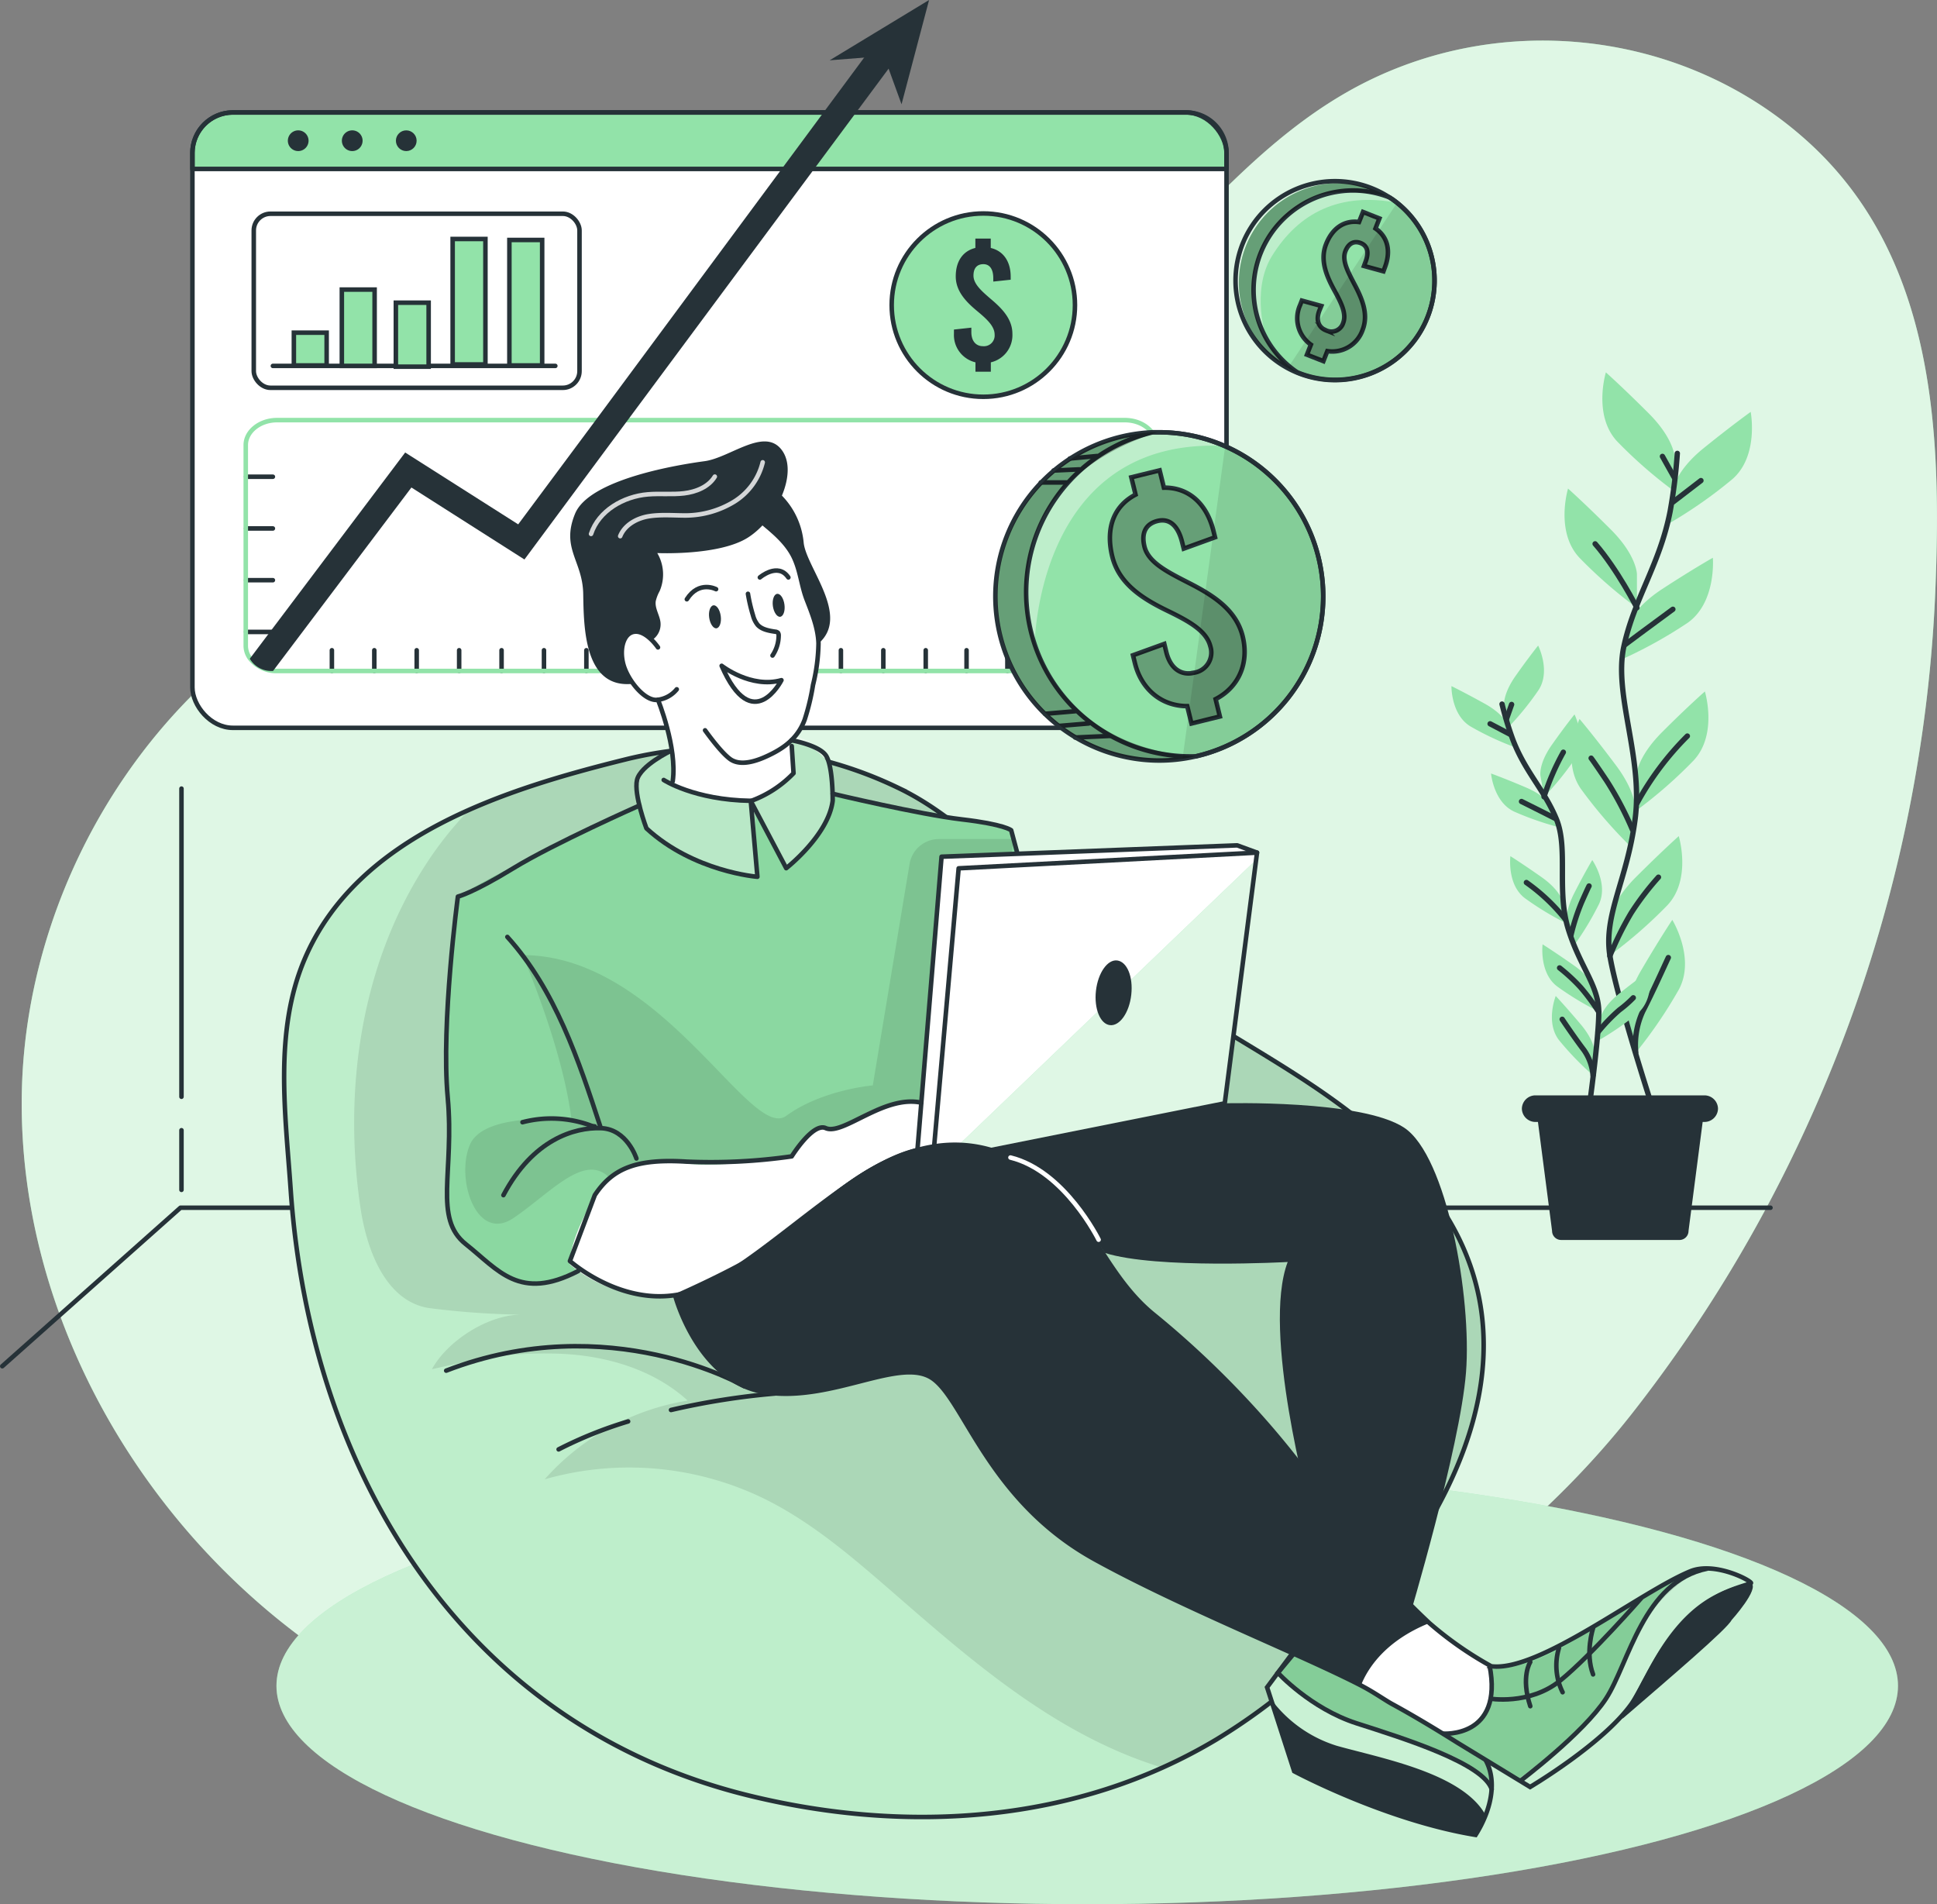<svg xmlns="http://www.w3.org/2000/svg" viewBox="0 0 428.44 421.11"><rect x="0" y="0" width="428.44" height="421.11" fill="#808080" stroke="none"/><defs><style>.cls-1,.cls-7{fill:#92e3a9;}.cls-10,.cls-15,.cls-2,.cls-3,.cls-4{fill:#fff;}.cls-2{opacity:0.7;}.cls-3{opacity:0.5;}.cls-11,.cls-16,.cls-17,.cls-5,.cls-8,.cls-9{fill:none;}.cls-11,.cls-15,.cls-5,.cls-7,.cls-9{stroke:#263238;}.cls-15,.cls-16,.cls-17,.cls-5,.cls-8,.cls-9{stroke-linecap:round;stroke-linejoin:round;}.cls-6{fill:#263238;}.cls-11,.cls-7{stroke-miterlimit:10;}.cls-8{stroke:#92e3a9;}.cls-9{stroke-width:1.18px;}.cls-10{opacity:0.4;}.cls-12{opacity:0.3;}.cls-13{opacity:0.1;}.cls-14{opacity:0.05;}.cls-16,.cls-17{stroke:#fff;}.cls-16{opacity:0.8;}</style></defs><g id="Layer_2" data-name="Layer 2"><g id="Background_Simple" data-name="Background Simple"><path class="cls-1" d="M297.89,20.4C276.07,32.88,260.68,53.87,242,70.72a179.7,179.7,0,0,1-81.92,42c-25,5.41-51.12,5.49-75.21,14-47,16.49-79.19,65.43-80.05,115.19s27.5,98,69.11,125.28a165.64,165.64,0,0,0,46,21c30.6,8.61,63.05,8.23,94.67,4.94,54.62-5.69,111.88-36.7,146.31-80.44a313.74,313.74,0,0,0,38.64-63.45A316.45,316.45,0,0,0,428.06,131c1.45-35,0-73.8-27.77-99.3S330.44,1.77,297.89,20.4Z"/><path class="cls-2" d="M297.89,20.4C276.07,32.88,260.68,53.87,242,70.72a179.7,179.7,0,0,1-81.92,42c-25,5.41-51.12,5.49-75.21,14-47,16.49-79.19,65.43-80.05,115.19s27.5,98,69.11,125.28a165.64,165.64,0,0,0,46,21c30.6,8.61,63.05,8.23,94.67,4.94,54.62-5.69,111.88-36.7,146.31-80.44a313.74,313.74,0,0,0,38.64-63.45A316.45,316.45,0,0,0,428.06,131c1.45-35,0-73.8-27.77-99.3S330.44,1.77,297.89,20.4Z"/></g><g id="Shadow"><ellipse class="cls-1" cx="240.48" cy="372.82" rx="179.33" ry="48.3"/><ellipse class="cls-3" cx="240.48" cy="372.82" rx="179.33" ry="48.3"/></g><g id="Window"><rect class="cls-4" x="42.56" y="24.87" width="228.73" height="136.09" rx="8.95"/><path class="cls-1" d="M271.29,33.82v3.54H42.56V33.82a9,9,0,0,1,8.95-8.95H262.34A8.94,8.94,0,0,1,271.29,33.82Z"/><rect class="cls-5" x="42.56" y="24.87" width="228.73" height="136.09" rx="8.95"/><path class="cls-5" d="M271.29,33.82v3.54H42.56V33.82a9,9,0,0,1,8.95-8.95H262.34A8.94,8.94,0,0,1,271.29,33.82Z"/><path class="cls-6" d="M68.25,31.12A2.29,2.29,0,1,1,66,28.83,2.29,2.29,0,0,1,68.25,31.12Z"/><path class="cls-6" d="M80.2,31.12a2.29,2.29,0,1,1-2.29-2.29A2.28,2.28,0,0,1,80.2,31.12Z"/><circle class="cls-6" cx="89.86" cy="31.12" r="2.29"/><rect class="cls-5" x="56.13" y="47.27" width="72.05" height="38.49" rx="3.69"/><line class="cls-5" x1="60.36" y1="80.92" x2="122.83" y2="80.92"/><rect class="cls-7" x="65" y="73.57" width="7.25" height="7.25"/><rect class="cls-7" x="75.61" y="64.04" width="7.25" height="16.88"/><rect class="cls-7" x="87.56" y="66.94" width="7.25" height="14.15"/><rect class="cls-7" x="100.12" y="52.85" width="7.25" height="27.75"/><rect class="cls-7" x="112.67" y="53.07" width="7.25" height="27.75"/><circle class="cls-7" cx="217.5" cy="67.48" r="20.27"/><path class="cls-6" d="M219.16,80.13V82.2h-3.4V80.13A6.2,6.2,0,0,1,211,73.82v-.94l3.85-.42v1c0,1.93,1,3.1,2.57,3.1A2.37,2.37,0,0,0,220,74c0-1.85-1.73-3.43-3.77-5.13-2.42-2-4.83-4.38-4.83-7.74s1.58-5.62,4.34-6.3V52.76h3.4v2.08c2.79.64,4.41,3,4.41,6.34v.68l-3.85.41v-.75c0-2-.79-3.1-2.19-3.1s-2.19.87-2.19,2.53c0,1.85,1.78,3.4,3.78,5.13,2.38,2,4.83,4.38,4.83,7.74A6.17,6.17,0,0,1,219.16,80.13Z"/><line class="cls-5" x1="54.44" y1="105.43" x2="60.36" y2="105.43"/><line class="cls-5" x1="54.44" y1="116.87" x2="60.36" y2="116.87"/><line class="cls-5" x1="54.44" y1="128.31" x2="60.36" y2="128.31"/><line class="cls-5" x1="54.44" y1="139.75" x2="60.36" y2="139.75"/><line class="cls-5" x1="73.41" y1="148.39" x2="73.41" y2="143.8"/><line class="cls-5" x1="82.79" y1="148.39" x2="82.79" y2="143.8"/><line class="cls-5" x1="92.17" y1="148.39" x2="92.17" y2="143.8"/><line class="cls-5" x1="101.56" y1="148.39" x2="101.56" y2="143.8"/><line class="cls-5" x1="110.94" y1="148.39" x2="110.94" y2="143.8"/><line class="cls-5" x1="120.32" y1="148.39" x2="120.32" y2="143.8"/><line class="cls-5" x1="129.7" y1="148.39" x2="129.7" y2="143.8"/><line class="cls-5" x1="139.09" y1="148.39" x2="139.09" y2="143.8"/><line class="cls-5" x1="148.47" y1="148.39" x2="148.47" y2="143.8"/><line class="cls-5" x1="157.85" y1="148.39" x2="157.85" y2="143.8"/><line class="cls-5" x1="167.23" y1="148.39" x2="167.23" y2="143.8"/><line class="cls-5" x1="176.62" y1="148.39" x2="176.62" y2="143.8"/><line class="cls-5" x1="186" y1="148.39" x2="186" y2="143.8"/><line class="cls-5" x1="195.38" y1="148.39" x2="195.38" y2="143.8"/><line class="cls-5" x1="204.76" y1="148.39" x2="204.76" y2="143.8"/><line class="cls-5" x1="213.79" y1="148.39" x2="213.79" y2="143.8"/><line class="cls-5" x1="222.82" y1="148.39" x2="222.82" y2="143.8"/><line class="cls-5" x1="231.84" y1="148.39" x2="231.84" y2="143.8"/><path class="cls-8" d="M255.72,98.42v44.46c0,3.05-3.1,5.51-6.92,5.51H61.36a7.39,7.39,0,0,1-6-2.71,4.7,4.7,0,0,1-1-2.8V98.42c0-3,3.1-5.51,6.92-5.51H248.8C252.62,92.91,255.72,95.37,255.72,98.42Z"/><path class="cls-6" d="M198.68,12.31l-59.83,80.6L116,123.73,91,107.81,60.39,148.39H60a5.49,5.49,0,0,1-4.75-2.71l34.37-45.61,25,15.89,17.11-23L194,8.87Z"/><polygon class="cls-6" points="183.5 13.34 205.5 0 199.41 23.06 195.53 12.39 183.5 13.34"/></g><g id="Floor"><polyline class="cls-5" points="391.61 267.09 39.92 267.09 0.5 302.14"/><line class="cls-5" x1="40.14" y1="242.55" x2="40.14" y2="174.4"/><line class="cls-5" x1="40.14" y1="263.14" x2="40.14" y2="249.95"/><g id="freepik--Plants--inject-120"><path class="cls-1" d="M370.44,101.29s0-4.11-5.77-9.88-9.47-9.06-9.47-9.06-2.89,9.47,2.47,15.24a101,101,0,0,0,12.77,11.14Z"/><path class="cls-1" d="M362.07,127s0-4.12-5.77-9.89-9.47-9.06-9.47-9.06-2.88,9.47,2.47,15.24a102.63,102.63,0,0,0,12.77,11.15Z"/><path class="cls-1" d="M370.07,108.31s.44-4.1,6.78-9.22,10.38-8,10.38-8,1.87,9.75-4.07,14.89a101.51,101.51,0,0,1-13.87,9.71Z"/><path class="cls-1" d="M360,138.69s.87-4,7.71-8.46,11.15-6.88,11.15-6.88.83,9.87-5.58,14.39a100.79,100.79,0,0,1-14.81,8.19Z"/><path class="cls-1" d="M361.87,171.8s0-4.11,5.76-9.88,9.47-9,9.47-9,2.89,9.47-2.47,15.23a100.22,100.22,0,0,1-12.76,11.15Z"/><path class="cls-1" d="M361.77,179.89s.58-4.07-4.31-10.6S349.37,159,349.37,159s-4.18,9,.29,15.44a101.44,101.44,0,0,0,11.06,12.82Z"/><path class="cls-1" d="M356.08,203.85s0-4.12,5.77-9.88,9.47-9.06,9.47-9.06,2.89,9.47-2.47,15.24a101.73,101.73,0,0,1-12.77,11.14Z"/><path class="cls-1" d="M359.93,225.57s-1-4,3.09-11,6.87-11.14,6.87-11.14,5.18,8.43,1.47,15.37a102.42,102.42,0,0,1-9.54,14Z"/><path class="cls-9" d="M371,100.27a116.75,116.75,0,0,1-1.58,12.78c-2.28,11.78-8,19.38-10.26,30s4.27,24.35,2.52,38-7.07,21.26-5.58,30.38,9.5,33.8,9.5,33.8"/><line class="cls-9" x1="370.02" y1="111.05" x2="376.23" y2="106.28"/><line class="cls-9" x1="370.3" y1="105.56" x2="367.71" y2="100.93"/><path class="cls-9" d="M359.47,142.55s5.2-3.9,10.55-7.81"/><path class="cls-9" d="M362.07,134.41s-4.33-8.5-9.25-14.14"/><path class="cls-9" d="M362.07,177.66a64.58,64.58,0,0,1,11.15-14.88"/><path class="cls-9" d="M361.06,183.45a73,73,0,0,0-5.64-10.72c-3-4.48-3.48-5.06-3.48-5.06"/><path class="cls-9" d="M356.08,211.42a70.16,70.16,0,0,1,4.69-9.48,61.55,61.55,0,0,1,6.06-7.95"/><path class="cls-9" d="M361.81,232.74a17.62,17.62,0,0,1,1.56-9.12c2.17-4.19,4.62-9.69,5.64-11.85"/><path class="cls-1" d="M332.68,156.31s-.45-2.57,2.54-6.82,5-6.72,5-6.72,2.83,5.62.1,9.82a63.5,63.5,0,0,1-6.8,8.36Z"/><path class="cls-1" d="M340.72,171.54s-.45-2.59,2.54-6.83,5-6.71,5-6.71,2.83,5.63.1,9.82a64.25,64.25,0,0,1-6.8,8.37Z"/><path class="cls-1" d="M333.67,160.68s-.7-2.53-5.25-5.05-7.38-3.9-7.38-3.9-.11,6.27,4.18,8.9a64.14,64.14,0,0,0,9.75,4.58Z"/><path class="cls-1" d="M343.31,178.62s-1-2.43-5.76-4.46-7.75-3.1-7.75-3.1.55,6.27,5.08,8.41A65.59,65.59,0,0,0,345.06,183Z"/><path class="cls-1" d="M345.71,199.6S345.26,197,341,194s-6.92-4.66-6.92-4.66-.79,6.27,3.2,9.29a64.88,64.88,0,0,0,9.21,5.58Z"/><path class="cls-1" d="M346.64,204.66s-.8-2.49,1.55-7.11,4-7.35,4-7.35,3.6,5.17,1.5,9.71a65.19,65.19,0,0,1-5.58,9.24Z"/><path class="cls-1" d="M353.88,225.49s.3-2.6,4.36-5.83,6.65-5,6.65-5,1.14,6.2-2.67,9.46a64,64,0,0,1-8.87,6.1Z"/><path class="cls-1" d="M352.81,219.07s-.45-2.59-4.69-5.57-6.92-4.66-6.92-4.66-.78,6.27,3.2,9.29a63.46,63.46,0,0,0,9.22,5.57Z"/><path class="cls-1" d="M352.75,233.11s.23-2.61-3.12-6.58-5.52-6.27-5.52-6.27-2.34,5.85.75,9.8a64.62,64.62,0,0,0,7.5,7.75Z"/><path class="cls-9" d="M332.23,155.71a74,74,0,0,0,2.39,7.85c2.7,7.13,7.1,11.28,9.68,17.7s0,15.73,2.55,24.1,6.75,12.55,6.78,18.45-2.28,22.24-2.28,22.24"/><line class="cls-9" x1="334" y1="162.38" x2="329.59" y2="160.07"/><line class="cls-9" x1="333.22" y1="158.98" x2="334.35" y2="155.79"/><path class="cls-9" d="M344,181s-3.69-1.88-7.46-3.75"/><path class="cls-9" d="M341.52,176.21a52.85,52.85,0,0,1,4.27-9.86"/><path class="cls-9" d="M346.22,203.29a41.42,41.42,0,0,0-8.6-8.12"/><path class="cls-9" d="M347.48,206.81a45.85,45.85,0,0,1,2.37-7.31c1.39-3.14,1.63-3.56,1.63-3.56"/><path class="cls-9" d="M353.44,228.27a38.47,38.47,0,0,1,4.74-4.92,24.63,24.63,0,0,0,3.08-2.69"/><path class="cls-9" d="M353.63,223.81a44.87,44.87,0,0,0-4-5.43,39,39,0,0,0-4.67-4.33"/><path class="cls-9" d="M352.36,237.81a11.28,11.28,0,0,0-2-5.57c-1.82-2.4-4-5.58-4.82-6.82"/><path class="cls-6" d="M371.56,274.22H345.3a2,2,0,0,1-2-2l-3.77-29.06h37.72l-3.77,29.06A2,2,0,0,1,371.56,274.22Z"/><path class="cls-6" d="M377,248.12H339.57a3,3,0,0,1-2.95-2.93h0a3,3,0,0,1,2.94-2.95H377a3,3,0,0,1,3,2.94h0A3,3,0,0,1,377,248.12Z"/></g></g><g id="Coins"><path class="cls-1" d="M292.68,131.89a36.33,36.33,0,0,1-28.13,35.37l-.11,0c-.95.21-1.9.4-2.88.54a37.08,37.08,0,0,1-5.19.37A36.31,36.31,0,0,1,255,95.6c.33,0,.68,0,1,0a1.72,1.72,0,0,1,.32,0,2.3,2.3,0,0,1,.37,0,35.75,35.75,0,0,1,14.22,3A36.31,36.31,0,0,1,292.68,131.89Z"/><path class="cls-10" d="M271,98.63C229,96.45,228.83,143,228.83,143s-6.4-15.19,4-32c5.84-9.41,16-13.56,23.86-15.4A35.75,35.75,0,0,1,271,98.63Z"/><path class="cls-5" d="M292.68,131.89a36.31,36.31,0,0,1-28.24,35.39,35.71,35.71,0,0,1-8.07.91A36.31,36.31,0,0,1,255,95.6c.44,0,.89,0,1.34,0A36.33,36.33,0,0,1,292.68,131.89Z"/><path class="cls-5" d="M292.68,131.89a36.31,36.31,0,0,1-28.24,35.39c-.44,0-.89,0-1.34,0A36.32,36.32,0,0,1,255,95.6c.44,0,.89,0,1.34,0A36.33,36.33,0,0,1,292.68,131.89Z"/><path class="cls-11" d="M268.88,154.61l.94,3.84L263.54,160l-.94-3.84c-5.62,0-10.13-3.65-11.57-9.51l-.43-1.74,6.93-2.51.44,1.81c.88,3.56,3.22,5.27,6.15,4.56a4.51,4.51,0,0,0,3.59-5.84c-.84-3.41-4.76-5.56-9.3-7.77C253,132.55,247.5,129.25,246,123s.38-11.11,5.17-13.61l-.94-3.83,6.27-1.54.94,3.83c5.45-.08,9.51,3.51,11,9.72l.31,1.25-6.92,2.51-.35-1.39c-.92-3.77-2.86-5.36-5.44-4.73s-3.65,2.6-2.9,5.67c.84,3.41,4.82,5.47,9.3,7.77,5.32,2.69,10.91,5.9,12.43,12.1C276.33,146.72,273.94,152,268.88,154.61Z"/><path class="cls-12" d="M268.88,154.61l.94,3.84L263.54,160l-.94-3.84c-5.62,0-10.13-3.65-11.57-9.51l-.43-1.74,6.93-2.51.44,1.81c.88,3.56,3.22,5.27,6.15,4.56a4.51,4.51,0,0,0,3.59-5.84c-.84-3.41-4.76-5.56-9.3-7.77C253,132.55,247.5,129.25,246,123s.38-11.11,5.17-13.61l-.94-3.83,6.27-1.54.94,3.83c5.45-.08,9.51,3.51,11,9.72l.31,1.25-6.92,2.51-.35-1.39c-.92-3.77-2.86-5.36-5.44-4.73s-3.65,2.6-2.9,5.67c.84,3.41,4.82,5.47,9.3,7.77,5.32,2.69,10.91,5.9,12.43,12.1C276.33,146.72,273.94,152,268.88,154.61Z"/><line class="cls-5" x1="237.81" y1="163.1" x2="245.48" y2="162.75"/><line class="cls-5" x1="234.12" y1="160.55" x2="240.82" y2="159.99"/><line class="cls-5" x1="231.12" y1="157.86" x2="237.81" y2="157.29"/><line class="cls-5" x1="230.2" y1="106.7" x2="235.93" y2="106.7"/><line class="cls-5" x1="233.03" y1="104.06" x2="238.74" y2="103.8"/><line class="cls-5" x1="236.61" y1="101.41" x2="242.63" y2="100.85"/><path class="cls-12" d="M264.55,167.26l-.11,0a35.71,35.71,0,0,1-8.07.91A36.31,36.31,0,0,1,255,95.6c.33,0,.68,0,1,0-8.85,2.79-23.7,9.92-27.67,24.79C222.75,141.49,235.42,165.48,264.55,167.26Z"/><path class="cls-13" d="M292.68,131.89a36.33,36.33,0,0,1-28.13,35.37l-.11,0c-.95.21-1.9.4-2.88.54L271,98.63A36.31,36.31,0,0,1,292.68,131.89Z"/><path class="cls-1" d="M313.28,74.72A22,22,0,0,1,287,82.36l-.13,0c-.69-.3-1.37-.63-2-1A19.63,19.63,0,0,1,282.67,80a22,22,0,0,1,24.19-36.63l.49.31c.23.13.45.29.68.45s.67.49,1,.75A22,22,0,0,1,313.28,74.72Z"/><path class="cls-10" d="M280.14,75s-3.59-10.57,1.18-18.35c6-9.75,15.19-14.2,27.7-11.8,0,0-6.78-4.58-18.13-1.33S273.45,62.41,280.14,75Z"/><path class="cls-5" d="M313.28,74.73a22,22,0,1,1-5.93-31.06l.67.44A22,22,0,0,1,313.28,74.73Z"/><path class="cls-5" d="M313.28,74.73A22,22,0,0,1,287,82.36c-.22-.14-.45-.29-.67-.45a22,22,0,0,1,21.05-38.24l.67.44A22,22,0,0,1,313.28,74.73Z"/><path class="cls-11" d="M293.59,77.65l-.87,2.22-3.64-1.43.87-2.22a7.12,7.12,0,0,1-2.39-8.74l.39-1,4.3,1.18-.41,1c-.81,2.06-.26,3.72,1.44,4.39a2.72,2.72,0,0,0,3.81-1.63c.78-2-.41-4.4-1.88-7.08-1.74-3.16-3.32-6.72-1.91-10.32s4.07-5.35,7.3-4.92l.88-2.22,3.63,1.43-.87,2.22c2.72,1.86,3.47,5,2.06,8.65L306,60l-4.3-1.18L302,58c.86-2.18.46-3.65-1-4.23s-2.71,0-3.41,1.78c-.78,2,.47,4.38,1.88,7.09,1.69,3.18,3.33,6.72,1.92,10.32A7.1,7.1,0,0,1,293.59,77.65Z"/><path class="cls-12" d="M293.59,77.65l-.87,2.22-3.64-1.43.87-2.22a7.12,7.12,0,0,1-2.39-8.74l.39-1,4.3,1.18-.41,1c-.81,2.06-.26,3.72,1.44,4.39a2.72,2.72,0,0,0,3.81-1.63c.78-2-.41-4.4-1.88-7.08-1.74-3.16-3.32-6.72-1.91-10.32s4.07-5.35,7.3-4.92l.88-2.22,3.63,1.43-.87,2.22c2.72,1.86,3.47,5,2.06,8.65L306,60l-4.3-1.18L302,58c.86-2.18.46-3.65-1-4.23s-2.71,0-3.41,1.78c-.78,2,.47,4.38,1.88,7.09,1.69,3.18,3.33,6.72,1.92,10.32A7.1,7.1,0,0,1,293.59,77.65Z"/><path class="cls-12" d="M306.86,43.36c-6-1.07-13.6-1.66-17.7,1-7.53,4.83-12.22,10.92-12.15,20.79s9.29,16.79,9.29,16.79l.54.4A22.27,22.27,0,0,1,282.67,80a22,22,0,0,1,24.19-36.63Z"/><path class="cls-13" d="M313.28,74.72A22,22,0,0,1,287,82.36l-.13,0c-.69-.3-1.37-.63-2-1L309,44.87A22,22,0,0,1,313.28,74.72Z"/></g><g id="Character"><path class="cls-1" d="M302,356.33a132,132,0,0,1-32.84,28.35,116.06,116.06,0,0,1-12,6.26c-28.41,12.77-60.79,13.6-91.07,6.26-63.67-15.43-97.45-71.63-101.74-134-1.15-16.86-3.73-35.07,3.1-51.1s20.64-26,36.26-32.93c11.34-5,23.59-8.44,34.72-11.21a89.37,89.37,0,0,1,60.09,6.2c13.09,6.21,22.41,17,33.42,26.09q1.75,1.44,3.52,2.87a329,329,0,0,0,35,24.61C289,239,307.9,249.66,319.73,268.62,338.58,298.83,322.66,331.73,302,356.33Z"/><path class="cls-10" d="M302,356.33a132,132,0,0,1-32.84,28.35,116.06,116.06,0,0,1-12,6.26c-28.41,12.77-60.79,13.6-91.07,6.26-63.67-15.43-97.45-71.63-101.74-134-1.15-16.86-3.73-35.07,3.1-51.1s20.64-26,36.26-32.93c11.34-5,23.59-8.44,34.72-11.21a89.37,89.37,0,0,1,60.09,6.2c13.09,6.21,22.41,17,33.42,26.09q1.75,1.44,3.52,2.87a329,329,0,0,0,35,24.61C289,239,307.9,249.66,319.73,268.62,338.58,298.83,322.66,331.73,302,356.33Z"/><path class="cls-11" d="M235.42,203.1q-1.77-1.42-3.52-2.88c-11-9.11-20.34-19.87-33.42-26.08a89.37,89.37,0,0,0-60.09-6.2c-26.47,6.57-59.3,16.69-71,44.14-6.83,16-4.25,34.24-3.09,51.1,4.29,62.39,38.06,118.59,101.73,134,34.64,8.4,72,6.1,103.07-12.52A132,132,0,0,0,302,356.33c20.7-24.6,36.62-57.5,17.77-87.72-11.82-19-30.77-29.61-49.29-40.9A329.9,329.9,0,0,1,235.42,203.1Z"/><path class="cls-5" d="M138.93,314.35a91.57,91.57,0,0,0-15.37,6.18"/><path class="cls-5" d="M171.42,308.18a163,163,0,0,0-23,3.64"/><path class="cls-5" d="M164.63,306.57s-29.88-17.38-65.94-3.45"/><path class="cls-13" d="M302,356.33a132,132,0,0,1-32.84,28.35,116.06,116.06,0,0,1-12,6.26,93.7,93.7,0,0,1-9.57-3.51c-18.66-8-34.32-21.53-49.62-34.87-9.23-8-18.61-16.2-29.66-21.47a68.22,68.22,0,0,0-47.84-3.94,53.78,53.78,0,0,1,31.64-17.41c-7.89-7.18-18.89-10.2-29.57-10.4s-16.56,1.12-27,3.46c3.49-6.42,12.75-12.23,20.06-12.06a179.42,179.42,0,0,1-20.78-1.47c-9.43-1.52-13.65-12.62-15.06-22-3.9-26,0-53.7,14.24-75.8a77.15,77.15,0,0,1,9.7-12.27c11.34-5,23.59-8.44,34.72-11.21a89.37,89.37,0,0,1,60.09,6.2c13.09,6.21,22.41,17,33.42,26.09q1.75,1.44,3.52,2.87a329,329,0,0,0,35,24.61C289,239,307.9,249.66,319.73,268.62,338.58,298.83,322.66,331.73,302,356.33Z"/><path class="cls-4" d="M312.34,355.59a191.21,191.21,0,0,0,17.57,13c11.89.8,6.56,15.17,6.56,15.17l-10.18,6.55S308.9,376.44,299.41,372,312.34,355.59,312.34,355.59Z"/><path class="cls-12" d="M227.89,204.27s-1.63-16.13-4.23-20.66l-39.48-8.07v-3s.91-5.33-7.89-8.66-27.14,1-31.87,4.58-3,9.74-3,9.74-15.91,8.06-23.06,11.13a179.24,179.24,0,0,0-17.08,9s-3.24,37.07-2.6,45.68-.52,16.71.22,21.48,1.32,7.48,6.32,11.54,9.55,10,22.66,4.11l-1.83-1.45,86.34-29Z"/><path class="cls-1" d="M227.89,204.27s-1.63-16.13-4.23-20.66l-39.48-8.07v-3s.91-5.33-7.89-8.66-27.14,1-31.87,4.58-3,9.74-3,9.74-15.91,8.06-23.06,11.13a179.24,179.24,0,0,0-17.08,9s-3.24,37.07-2.6,45.68-.52,16.71.22,21.48,1.32,7.48,6.32,11.54,9.55,10,22.66,4.11l-1.83-1.45,86.34-29Z"/><path class="cls-14" d="M227.89,204.27s-1.63-16.13-4.23-20.66l-39.48-8.07v-3s.91-5.33-7.89-8.66-27.14,1-31.87,4.58-3,9.74-3,9.74-15.91,8.06-23.06,11.13a179.24,179.24,0,0,0-17.08,9s-3.24,37.07-2.6,45.68-.52,16.71.22,21.48,1.32,7.48,6.32,11.54,9.55,10,22.66,4.11l-1.83-1.45,86.34-29Z"/><path class="cls-13" d="M224.18,185.56H207.66a6.57,6.57,0,0,0-6.47,5.48l-8.14,49s-11.21.93-19.15,6.73-27.47-35.53-58.33-35.55c0,0,8.88,20.3,10.85,36.5,0,0-19.29-2.1-22.49,5.45s1.45,21.7,9.61,16.22,15.79-14.63,21.29-8.89,29.8,8.89,29.8,8.89l37.47-18.82,14.53-6.83Z"/><path class="cls-10" d="M171.73,161.28s9.38,2.61,10.9,5.75S184,178.15,184,178.15A38.5,38.5,0,0,1,173.9,192l-7-13.88.63,15.75s-13.28-2.21-18.92-6.46L143,183.19s-2.43-8-2.08-10.7,10.5-8.22,10.5-8.22Z"/><path class="cls-1" d="M328,404c-.26-.57,3.85-7.83.63-15.22s-8.35-4.54-8.35-4.54-14.61-9.3-20.75-12.24a104.7,104.7,0,0,1-12.75-7.58l-6.49,8.74,6,18.56Z"/><path class="cls-1" d="M319.72,383.78l18.76,11.46s13.19-8.46,19.48-14.3,20.37-18.27,20.37-18.27l9-12.12s-6.24-7.72-16.64-1.51c-13.44,8-29.83,19.61-40.76,19.5,0,0,2.15,13.43-10.19,15.24"/><path class="cls-4" d="M168.55,112.8s8.51,12.88,10.06,17,2.8,10.34,2.49,13.31-3.43,18.88-5,19.34l-1.51,1.71,1,6.74s-6.65,11.52-26.24,3.07c0,0-.76-13.44-3.14-17.66s-5.94.8-9.51-11.39,7.8-25,7.8-25Z"/><path class="cls-3" d="M379.21,346.79s-9.64,1.68-12.78,7.39-9.14,16.32-11.19,21.45-19,17.53-19,17.53l2.25,2.08s13.8-8.53,22.13-16.64,26.7-28.51,26.7-28.51S386,348.78,379.21,346.79Z"/><path class="cls-3" d="M282.65,369.94l-2.39,3.21,7.34,15.22L328,402.88l1.87-5.91s.62-6-13.55-10.56-22.81-7.56-26.84-10.7S282.65,369.94,282.65,369.94Z"/><path class="cls-4" d="M149.38,256.9S137,255,131.24,265.15s-5.18,14.49-5.18,14.49,8.17,7.42,19.4,7,27.59-13.32,32.92-17.51,18.77-16.17,27.94-13.7l1-8.67s-.9-3.89-8.74-2.84-10.92,5.52-13.44,5.52-4.93-2.43-10,6.25C175.12,255.73,157.29,258.9,149.38,256.9Z"/><path class="cls-5" d="M165.44,131.32a35.8,35.8,0,0,0,1.12,4.79,5.51,5.51,0,0,0,1.05,2.11c.94,1,2.46,1.27,3.85,1.48a1,1,0,0,1,.62.25,1,1,0,0,1,.15.6,8,8,0,0,1-1.36,4.42"/><path class="cls-13" d="M290.94,359.61l-8.29,10.33s9.1,8.41,18.52,11.53,25.91,9,28.67,13.53l-1.06-5.43S303,373.75,297.07,370A13.69,13.69,0,0,1,290.94,359.61Z"/><path class="cls-13" d="M319.72,383.78l16.51,9.38s8.12-5.56,12.14-9.7,8.93-8.66,12-17.88c4.19-12.73,16.19-18.79,16.19-18.79s-16.69,7.86-25.38,14-17.16,8.74-22.08,8.32C329.06,369.14,333,381.64,319.72,383.78Z"/><path class="cls-15" d="M159.62,147.24s6.49,5.09,13.23,3.18C172.85,150.42,166.49,163,159.62,147.24Z"/><path class="cls-6" d="M159.42,136.24c.19,1.4-.24,2.61-.94,2.71s-1.43-1-1.62-2.37.23-2.61.94-2.71S159.23,134.84,159.42,136.24Z"/><path class="cls-6" d="M173.51,133.7c.19,1.4-.24,2.61-.94,2.7s-1.43-1-1.62-2.36.23-2.62.94-2.71S173.32,132.29,173.51,133.7Z"/><path class="cls-5" d="M158.39,130.3s-3.78-2-6.47,2.23"/><path class="cls-5" d="M168.07,127.7s4-3.43,6.31,0"/><path class="cls-5" d="M145.54,143.17s-2.43-3.59-5-3.48-3.59,3.71-2.67,7.19,4.75,8.34,7.65,7.88a6.44,6.44,0,0,0,4.17-2.32"/><path class="cls-5" d="M168.84,115.71c2.73,2.26,5.62,4.74,7,8.07,1.22,2.84,1.49,6,2.61,8.87,1.19,3.07,2.49,6.28,2.59,9.63a40.79,40.79,0,0,1-1.21,9.19,50.65,50.65,0,0,1-1.85,7.69c-1.34,3.59-3.84,5.8-7.18,7.5-2.43,1.24-6.48,3-9.11,1.34-1.53-1-3.83-3.85-5.74-6.49"/><path class="cls-5" d="M145.54,154.76s4.3,10.54,3.26,18"/><path class="cls-6" d="M144.44,141.4a4.14,4.14,0,0,0,1.66-3.71c-.16-1.62-1.28-3.12-1.06-4.73a8.65,8.65,0,0,1,.86-2.23,9.31,9.31,0,0,0-.52-8.42s13.66.64,20.06-3.43,11.28-14.48,7.41-19.45-11.41,1.81-17,2.56-25.48,3.92-28.65,11.61S128.87,124,129,131.32s.15,21.16,11.08,19.89c0,0-4.09-5.29-1.25-10.74C140.78,138.15,144.44,141.4,144.44,141.4Z"/><path class="cls-6" d="M171.23,108.07a17.14,17.14,0,0,1,6.54,12c.61,5.48,10.33,16.13,3.32,22.2,0,0-1.63-6.45-2.59-9.63s-2.19-9-3.8-11-10.15-9-10.15-9Z"/><path class="cls-5" d="M146.8,172.49s6.74,4.43,19.26,4.61l1.47,16.8s-14.08-1.08-24.55-10.71c0,0-2.83-7.49-2.08-10.7s7.45-6.42,7.45-6.42"/><path class="cls-5" d="M175.12,165l.4,6a24.82,24.82,0,0,1-9.46,6.15L173.9,192s9.35-7.28,10.28-14.93c0,0,.08-7.83-1.55-10.07s-7.57-3.29-7.57-3.29"/><path class="cls-16" d="M137.18,118.57c1-2.52,3.74-4,6.41-4.41S149,114,151.7,114a20.81,20.81,0,0,0,10.6-3,14.19,14.19,0,0,0,6.4-8.76"/><path class="cls-16" d="M130.73,118.08c1.69-5.13,7.17-8.3,12.56-8.75,2.67-.23,5.37.08,8-.23s5.43-1.41,6.82-3.7"/><path class="cls-5" d="M127.89,281.09c-13,6.74-17.62-.2-24.86-5.94s-2.49-16-4-32.44,2.25-44.43,2.25-44.43,3.24-.75,12.23-6.25,27.91-13.88,27.91-13.88"/><path class="cls-5" d="M140.77,256.2s-2.06-6.53-7.88-6.71-15,2.45-21.54,14.82"/><path class="cls-5" d="M131.56,249.1a3,3,0,0,1-1.05-.25,25.31,25.31,0,0,0-14.94-.67"/><path class="cls-5" d="M112.22,207.2c10.59,11.7,15.75,27.18,20.64,42.18"/><path class="cls-5" d="M184.18,175.54s19.2,4.58,28.58,5.67,10.9,2.4,10.9,2.4l1.75,6.54"/><polygon class="cls-4" points="273.65 186.95 208.26 189.46 202.92 256.71 214.12 256.71 270.9 244 278.04 188.56 273.65 186.95"/><polygon class="cls-1" points="206.32 258.71 277.84 190.15 270.9 244 206.32 258.71"/><polygon class="cls-2" points="206.32 258.71 277.84 190.15 270.9 244 206.32 258.71"/><polygon class="cls-5" points="206.32 256.9 212.04 192.03 278.04 188.56 270.9 244 206.32 256.9"/><path class="cls-6" d="M250.22,220c-.44,3.95-2.55,6.95-4.71,6.71s-3.54-3.65-3.1-7.59,2.56-7,4.72-6.71S250.67,216,250.22,220Z"/><path class="cls-6" d="M270.9,244s30.22-.86,39.67,5.38,15,37.53,13.69,54.15-12.71,54.76-12.71,54.76l-21.84-24.77S279,294.4,284.82,279.09c0,0-29,1.62-40.42-2,0,0-10.23-16.75-27.77-22.29Z"/><path class="cls-11" d="M316.16,358.94a149.38,149.38,0,0,1-20.78-24c-10.57-16.33-25.18-32-40.21-44.22-12.11-9.83-14.85-25.83-29.79-33.86-24.75-13.27-46.15,13.1-54.15,18.44s-21.85,11.35-21.85,11.35,5.05,19,19.91,21.25,29.89-8,37-3.05,12.37,27.05,35.85,40c19.19,10.58,45.34,20.91,58.83,27.86,3,1.56,5.24,3.2,6.94,4.13,4.66,2.54,9.64,5.53,14.34,8.49l16.19,9.86s16.25-9.61,22.49-18.47c.83-1.19,2.56-4.36,4.18-7.42,3.53-6.68,8-12.69,14.19-16,4.28-2.31,8.09-3,8-3.24-.41-.76-8.17-4.73-13.44-2.56-11.16,4.61-33.47,22.32-44,21A78.83,78.83,0,0,1,316.16,358.94Z"/><path class="cls-6" d="M316.16,358.94c-9.73,3.93-13.65,10-15.15,13.82-13.49-6.95-39.64-17.28-58.83-27.86-23.48-13-28.7-35.06-35.85-40s-22.19,5.34-37,3.05-19.91-21.26-19.91-21.26,13.86-6,21.86-11.34,26.45-31.72,54.14-18.44c15.29,7.34,17.68,24,29.79,33.86,15,12.18,29.64,27.89,40.21,44.22A146.55,146.55,0,0,0,316.16,358.94Z"/><path class="cls-17" d="M243,274.16s-7.49-15.22-19.5-18.17"/><path class="cls-5" d="M203.78,243.86c-8.26-1.8-17.33,7.33-21.15,5.62-2.84-1.27-7.51,6.25-7.51,6.25a125.11,125.11,0,0,1-23.22,1.17c-11.13-.7-16.4,1.46-20.34,7.41l-5.5,14.57s14.51,13,30,5.43,36.07-30.4,50.25-30.32"/><path class="cls-11" d="M319.09,383.39s13.56,1.11,10.38-15.09"/><path class="cls-6" d="M383,358.29c-1,2-13.43,12.58-24.14,21.83,0-.14,3-5.79,4.24-8.2,2.85-5.32,10.21-19.91,24.22-21.83C389.3,351.29,383,358.29,383,358.29Z"/><path class="cls-11" d="M377.66,346.9c-14.17,2.83-17.39,21-22.42,28.73s-19,18.24-19,18.24"/><path class="cls-11" d="M328.6,389.23c2.31,4.22,1.22,9.12,0,12.19a25.45,25.45,0,0,1-2.22,4.37c-20.06-3.3-40.12-14.08-40.12-14.08l-5.17-16-.83-2.56,7.79-10.48"/><path class="cls-6" d="M328.6,401.42a25.45,25.45,0,0,1-2.22,4.37c-20.06-3.3-40.12-14.08-40.12-14.08l-5.17-16a28.67,28.67,0,0,0,14.59,10.37C305.45,388.84,323.48,392.08,328.6,401.42Z"/><polyline class="cls-5" points="202.92 254.37 208.26 189.46 273.65 186.95 278.04 188.56"/><path class="cls-11" d="M329.33,375.63s8.94,1.6,15.81-4,17.94-18.27,17.94-18.27"/><path class="cls-5" d="M338.48,367.55s-2.16,3.25,0,9.78"/><path class="cls-5" d="M344.82,364.46a13.34,13.34,0,0,0,.81,9.78"/><path class="cls-5" d="M352.37,360.08s-1.81,5.43,0,10.22"/><path class="cls-11" d="M289.82,361.31l-7.17,8.63s7.22,7.89,17.41,11.17S328.45,390,330,395.89"/></g></g></svg>